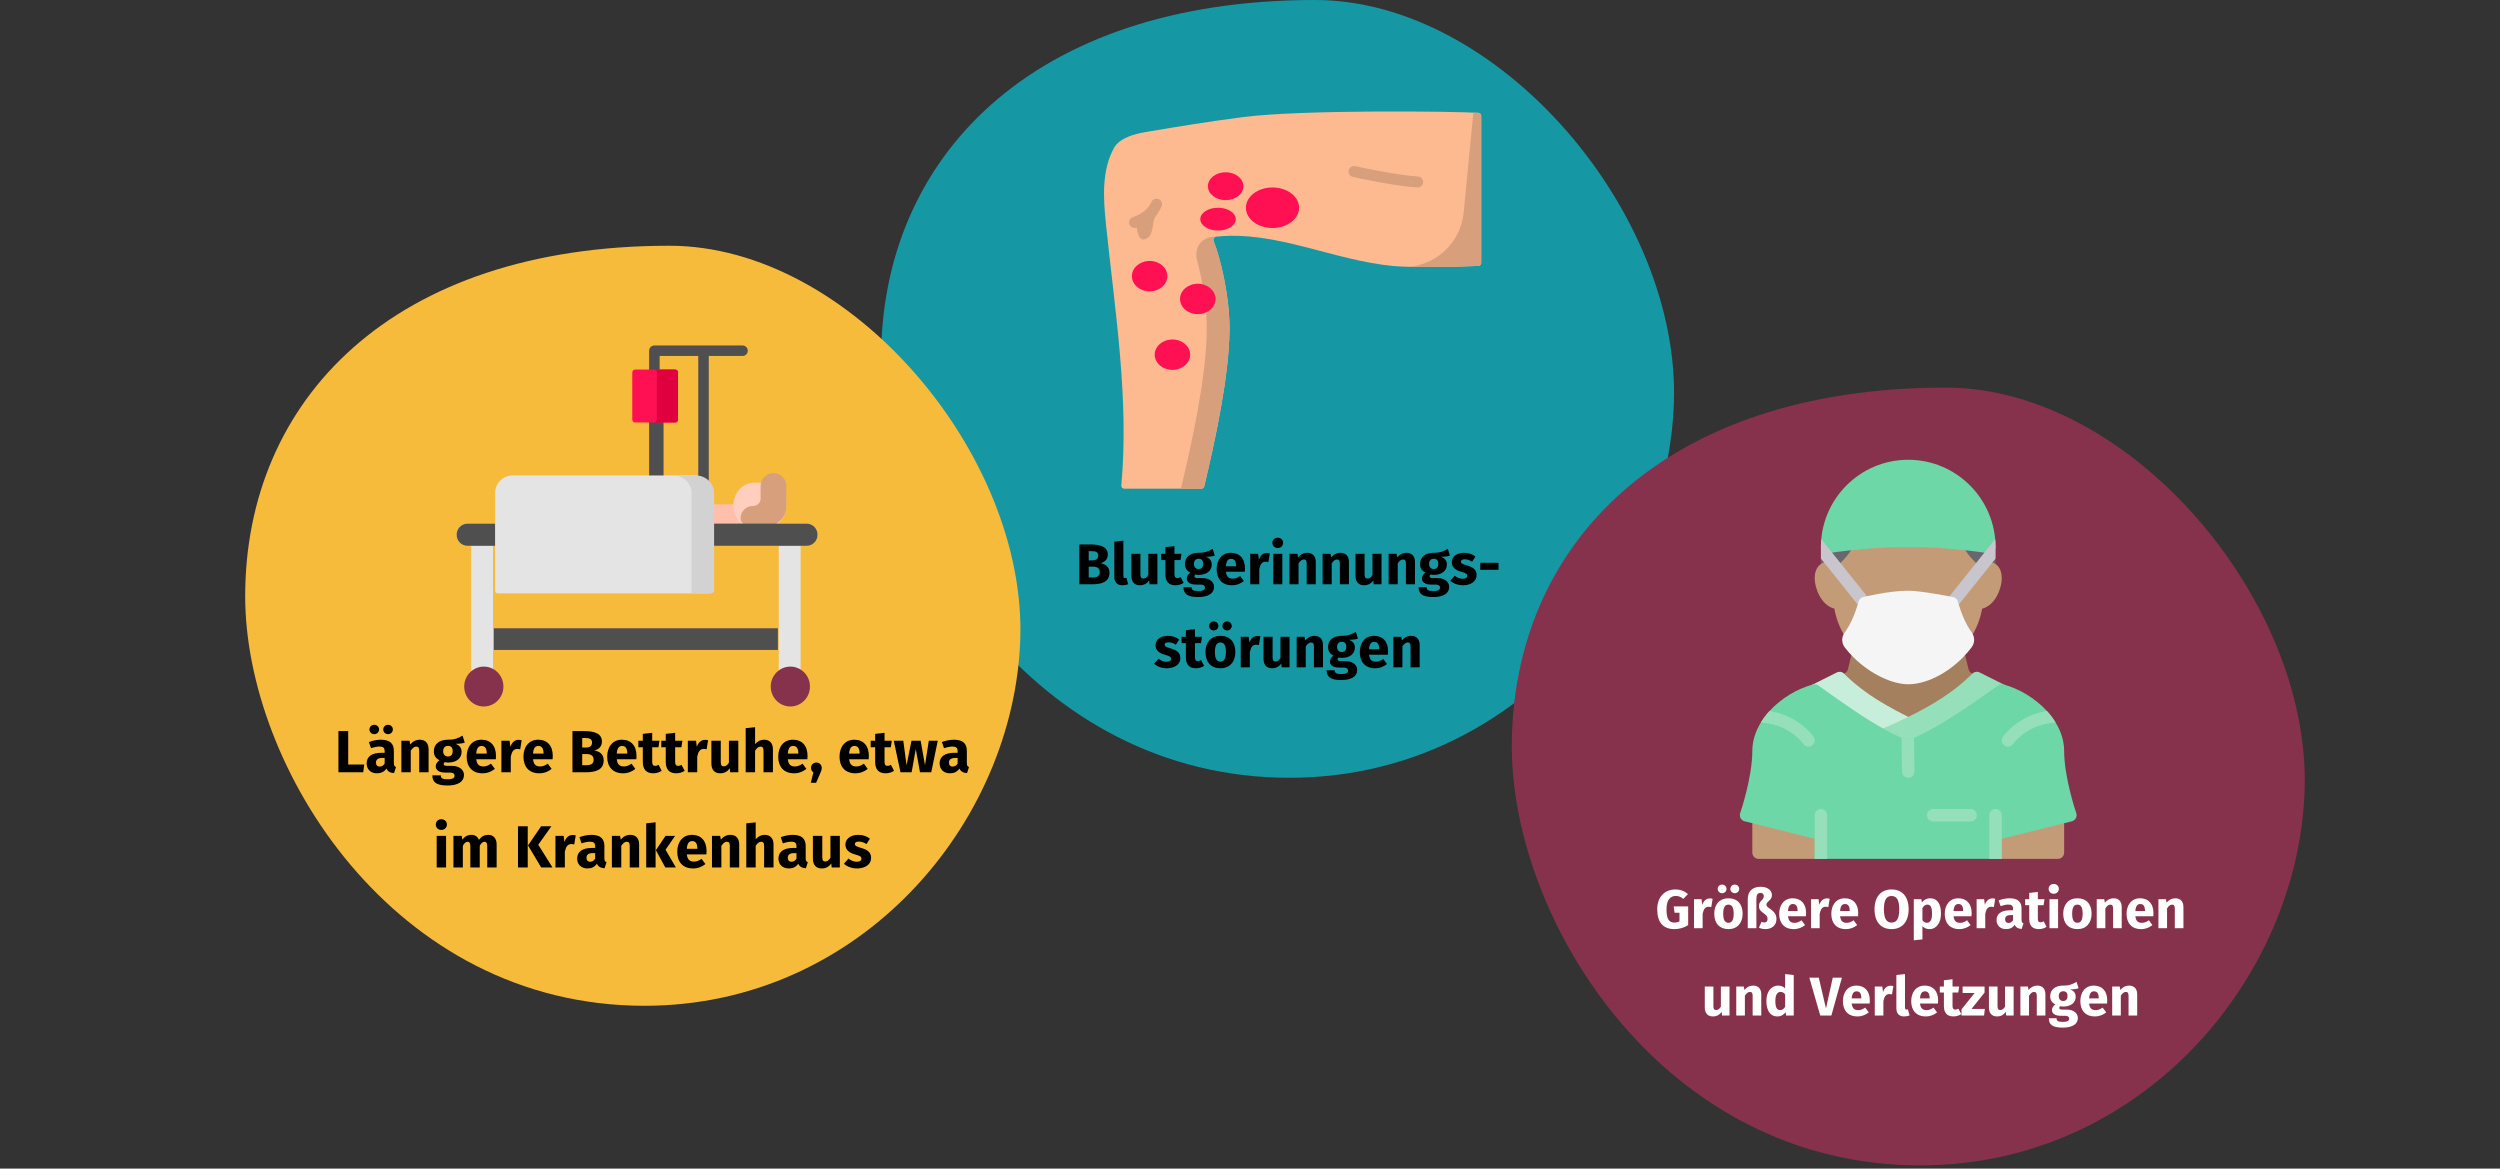 <?xml version="1.0" encoding="UTF-8"?>
<svg width="783px" height="366px" viewBox="0 0 783 366" version="1.1" xmlns="http://www.w3.org/2000/svg" xmlns:xlink="http://www.w3.org/1999/xlink">
    <rect x="0" y="0" width="783" height="366" fill="#333333" stroke="none"/>
    <title>venenerkrankung-ursachen</title>
    <g id="Page-1" stroke="none" stroke-width="1" fill="none" fill-rule="evenodd">
        <g id="Illustrationen_Gürtelrose" transform="translate(-123, -14022)">
            <g id="venenerkrankung-ursachen" transform="translate(123, 14022)">
                <rect id="Rectangle" x="-4.54747351e-13" y="0" width="783" height="366"></rect>
                <g id="Group-50" transform="translate(76, 0)" fill-rule="nonzero">
                    <g id="Group-25" transform="translate(199.957, 0)" fill="#1598A4">
                        <path d="M127.923,243.598 C197.04,243.598 246.374,185.17 248.31,126.046 C250.246,66.923 193.83,0 135.9,0 C47.071,0 0,49.544 0,112.361 C0,167 47.439,243.598 127.923,243.598 Z" id="Oval-Copy-28"></path>
                    </g>
                    <g id="Group-25" transform="translate(0.446, 76.967)" fill="#F7BB3C">
                        <path d="M125.41,238.043 C192.981,238.043 241.212,180.948 243.105,123.172 C244.997,65.397 189.842,0 133.208,0 C46.365,0 0.348,48.414 0.348,109.799 C0.348,163.192 46.726,238.043 125.41,238.043 Z" id="Oval-Copy-28"></path>
                    </g>
                    <g id="Group-26" transform="translate(397.109, 121.402)">
                        <g id="Group-51" transform="translate(0.391, 0)">
                            <path d="M127.923,243.598 C197.04,243.598 246.374,185.17 248.31,126.046 C250.246,66.923 193.83,1.56319402e-12 135.9,1.56319402e-12 C47.071,1.56319402e-12 4.26325641e-14,49.544 4.26325641e-14,112.361 C4.26325641e-14,167 47.439,243.598 127.923,243.598 Z" id="Oval-Copy-29" fill="#87324C"></path>
                            <g id="surgeon" transform="translate(71.179, 22.598)">
                                <path d="M75.518,68.705 C75.348,68.023 74.826,67.486 74.148,67.299 L73.27,67.055 C72.602,66.885 72.059,66.332 71.887,65.664 L70.52,60.156 C70.35,59.471 69.824,58.932 69.143,58.744 C68.463,58.555 67.734,58.75 67.236,59.252 C62.924,63.598 57.328,66.406 52.979,66.406 C49.607,66.406 43.705,64.156 38.707,59.217 C38.209,58.723 37.475,58.535 36.805,58.727 C36.127,58.916 35.605,59.455 35.438,60.137 L34.074,65.648 C33.898,66.332 33.355,66.883 32.65,67.064 L31.809,67.299 C31.133,67.488 30.611,68.023 30.439,68.701 C30.268,69.379 30.475,70.1 30.977,70.586 C37.406,76.785 44.625,80.686 52.076,84.459 C52.355,84.6 52.656,84.67 52.959,84.67 C53.246,84.67 53.533,84.607 53.801,84.48 C62.867,80.158 69.594,75.744 74.975,70.592 C75.48,70.105 75.689,69.385 75.518,68.705 Z" id="Path" fill="#A5805F"></path>
                                <g id="Group" transform="translate(25.635, 23.926)" fill="#68666E">
                                    <path d="M12.643,0.184 C6.141,0.75 1.814,1.461 1.633,1.492 C0.691,1.648 0,2.463 0,3.418 L0,9.98 C0,10.553 0.252,11.098 0.689,11.469 C1.125,11.84 1.701,11.996 2.27,11.908 C2.586,11.865 3.482,11.992 4.777,12.855 C5.135,13.094 5.535,13.215 5.926,13.215 C6.457,13.215 6.975,12.99 7.34,12.535 C11.697,8.912 13.715,5.254 14.639,2.824 C14.877,2.195 14.777,1.488 14.371,0.953 C13.965,0.416 13.328,0.125 12.643,0.184 L12.643,0.184 Z" id="Path"></path>
                                    <path d="M53.055,1.492 C52.873,1.461 48.547,0.75 42.045,0.184 C41.355,0.127 40.721,0.416 40.316,0.951 C39.91,1.488 39.811,2.195 40.049,2.822 C40.973,5.25 42.984,8.898 47.471,12.635 C47.842,12.994 48.332,13.182 48.828,13.182 C49.201,13.182 49.578,13.074 49.91,12.854 C51.205,11.99 52.102,11.863 52.418,11.906 C52.982,11.994 53.561,11.838 53.998,11.467 C54.436,11.098 54.688,10.553 54.688,9.98 L54.688,3.418 C54.688,2.463 53.996,1.648 53.055,1.492 L53.055,1.492 Z" id="Path"></path>
                                </g>
                                <path d="M82.275,37.109 C82.275,40.059 80.4,45.527 76.104,46.66 C75.576,49.805 74.385,52.852 72.549,55.723 C72.217,56.289 71.611,56.621 70.947,56.641 C70.928,56.641 70.928,56.641 70.908,56.641 C70.264,56.641 69.658,56.328 69.307,55.801 C67.08,52.598 65.693,48.594 65.107,46.621 C62.432,46.113 55.889,44.922 52.979,44.922 C48.682,44.922 43.174,46.055 40.869,46.562 C40.283,48.516 38.896,52.559 36.67,55.781 C36.299,56.309 35.713,56.621 35.068,56.621 C35.049,56.621 35.049,56.621 35.029,56.621 C34.385,56.602 33.779,56.27 33.428,55.723 C31.572,52.852 30.381,49.805 29.854,46.641 C25.537,45.469 23.682,40.039 23.682,37.109 C23.682,33.711 25.479,32.559 26.592,32.168 C26.865,32.051 27.1,32.012 27.256,31.973 C28.447,31.797 29.834,32.07 31.24,32.773 C31.416,32.617 31.572,32.48 31.729,32.324 C34.561,29.629 35.967,27.109 36.611,25.352 C36.885,24.668 37.529,24.18 38.271,24.102 C48.271,23.223 57.686,23.223 67.686,24.102 C68.428,24.18 69.072,24.668 69.346,25.352 C69.99,27.109 71.396,29.648 74.229,32.324 C74.385,32.48 74.541,32.637 74.697,32.773 C76.123,32.07 77.51,31.777 78.682,31.973 C78.857,32.012 79.072,32.051 79.346,32.168 L79.365,32.168 C80.498,32.559 82.275,33.73 82.275,37.109 L82.275,37.109 Z" id="Path" fill="#C39B77"></path>
                                <path d="M80.322,119.141 C79.242,119.141 78.369,118.266 78.369,117.188 L78.369,111.328 C78.369,110.25 79.242,109.375 80.322,109.375 C81.402,109.375 82.275,110.25 82.275,111.328 L82.275,117.188 C82.275,118.266 81.402,119.141 80.322,119.141 Z" id="Path" fill="#000000"></path>
                                <path d="M25.635,119.141 C24.555,119.141 23.682,118.266 23.682,117.188 L23.682,111.328 C23.682,110.25 24.555,109.375 25.635,109.375 C26.715,109.375 27.588,110.25 27.588,111.328 L27.588,117.188 C27.588,118.266 26.715,119.141 25.635,119.141 Z" id="Path" fill="#000000"></path>
                                <path d="M53.842,80.973 C46.666,77.34 39.727,73.598 33.715,67.801 L32.875,66.98 C32.281,66.385 31.371,66.238 30.619,66.613 L22.807,70.52 C22.191,70.828 21.783,71.436 21.732,72.123 C21.682,72.811 21.996,73.471 22.559,73.867 C23.305,74.391 24.18,75.016 25.16,75.715 C29.967,79.146 37.232,84.334 44.053,88.064 C44.342,88.225 44.664,88.305 44.988,88.305 C45.252,88.305 45.514,88.252 45.762,88.145 C49.047,86.73 51.531,85.598 53.82,84.471 C54.484,84.145 54.908,83.471 54.912,82.729 C54.916,81.986 54.502,81.307 53.842,80.973 L53.842,80.973 Z" id="Path" fill="#C7EEDA"></path>
                                <g id="Group" transform="translate(4.15, 110.352)" fill="#C39B77">
                                    <path d="M97.656,1.953 C97.656,1.352 97.379,0.783 96.904,0.414 C96.43,0.045 95.809,-0.088 95.23,0.059 L75.699,4.941 C74.828,5.158 74.219,5.939 74.219,6.836 L74.219,12.695 C74.219,13.773 75.092,14.648 76.172,14.648 L95.703,14.648 C96.783,14.648 97.656,13.773 97.656,12.695 L97.656,1.953 Z" id="Path"></path>
                                    <path d="M23.438,6.836 C23.438,5.939 22.826,5.158 21.957,4.941 L2.426,0.059 C1.844,-0.084 1.227,0.045 0.752,0.414 C0.277,0.783 1.73472348e-15,1.352 1.73472348e-15,1.953 L1.73472348e-15,12.695 C1.73472348e-15,13.773 0.873,14.648 1.953,14.648 L21.484,14.648 C22.564,14.648 23.438,13.773 23.438,12.695 L23.438,6.836 Z" id="Path"></path>
                                </g>
                                <path d="M83.148,70.518 L75.336,66.611 C74.582,66.236 73.672,66.383 73.08,66.979 C72.822,67.236 72.562,67.494 72.273,67.768 C67.201,72.623 60.799,76.812 52.098,80.961 C49.869,82.057 47.439,83.164 44.219,84.551 C43.531,84.846 43.074,85.51 43.039,86.256 C43.004,87.004 43.402,87.705 44.059,88.061 C47.26,89.797 49.926,91.004 52.213,91.754 C52.412,91.818 52.615,91.852 52.822,91.852 C53.025,91.852 53.23,91.818 53.43,91.756 C62.23,88.885 74.803,79.959 81.557,75.164 L83.398,73.859 C83.961,73.463 84.273,72.801 84.223,72.115 C84.172,71.43 83.764,70.826 83.148,70.518 L83.148,70.518 Z" id="Path" fill="#95E0BA"></path>
                                <path d="M27.588,29.297 C27.695,29.297 27.801,29.289 27.908,29.27 C27.949,29.264 32.262,28.553 38.619,28 C48.385,27.129 57.566,27.129 67.34,28 C73.68,28.553 78.006,29.264 78.047,29.27 C78.615,29.367 79.193,29.205 79.631,28.832 C80.07,28.463 80.322,27.918 80.322,27.344 C80.322,12.266 68.057,0 52.979,0 C37.9,0 25.635,12.266 25.635,27.344 C25.635,27.918 25.887,28.463 26.326,28.834 C26.68,29.135 27.129,29.297 27.588,29.297 Z" id="Path" fill="#6DD7A7"></path>
                                <g id="Group" transform="translate(25.635, 24.658)" fill="#C8C6CC">
                                    <path d="M8.555,10.752 L0.117,0.205 C0.039,1.025 0,1.846 0,2.686 L0,6.299 L4.531,11.943 L4.551,11.963 L12.148,21.475 C12.539,21.963 13.105,22.217 13.672,22.217 C14.102,22.217 14.531,22.08 14.883,21.787 C15.742,21.123 15.879,19.893 15.195,19.053 L8.555,10.752 Z" id="Path"></path>
                                    <path d="M54.57,0.205 L46.152,10.732 L39.492,19.053 C38.809,19.893 38.945,21.123 39.805,21.787 C40.156,22.08 40.586,22.217 41.016,22.217 C41.582,22.217 42.148,21.963 42.539,21.475 L50.156,11.963 L54.688,6.299 L54.688,2.686 C54.688,1.846 54.648,1.025 54.57,0.205 L54.57,0.205 Z" id="Path"></path>
                                </g>
                                <path d="M105.615,110.684 C105.791,111.211 105.732,111.777 105.479,112.266 C105.225,112.734 104.756,113.086 104.229,113.223 L82.275,118.711 L82.275,125 L23.682,125 L23.682,118.711 L1.729,113.223 C1.201,113.086 0.732,112.734 0.479,112.266 C0.225,111.777 0.166,111.211 0.342,110.684 C0.381,110.586 4.15,99.57 4.15,91.172 C4.15,88.184 5.068,85.156 6.826,82.285 C7.373,81.348 8.037,80.449 8.779,79.551 C9.033,79.258 9.287,78.965 9.561,78.672 C13.115,74.785 18.115,71.719 23.174,70.371 C23.74,70.234 24.326,70.332 24.795,70.664 C25.557,71.191 26.436,71.816 27.432,72.539 C32.158,75.918 39.307,81.016 45.928,84.629 C48.076,85.781 50.518,87.012 52.822,87.832 C60.713,85.117 72.51,76.777 79.287,71.973 L81.143,70.664 C81.631,70.332 82.217,70.234 82.783,70.371 C87.842,71.719 92.842,74.785 96.396,78.672 C96.67,78.965 96.924,79.258 97.178,79.551 C97.92,80.449 98.584,81.348 99.131,82.285 C100.889,85.156 101.807,88.184 101.807,91.172 C101.807,99.59 105.576,110.586 105.615,110.684 L105.615,110.684 Z" id="Path" fill="#6DD7A7"></path>
                                <path d="M78.369,125 L78.369,111.328 C78.369,110.25 79.242,109.375 80.322,109.375 C81.402,109.375 82.275,110.25 82.275,111.328 L82.275,125 L78.369,125 Z" id="Path" fill="#95E0BA"></path>
                                <path d="M23.682,125 L23.682,111.328 C23.682,110.25 24.555,109.375 25.635,109.375 C26.715,109.375 27.588,110.25 27.588,111.328 L27.588,125 L23.682,125 Z" id="Path" fill="#95E0BA"></path>
                                <path d="M72.51,113.281 L60.791,113.281 C59.711,113.281 58.838,112.406 58.838,111.328 C58.838,110.25 59.711,109.375 60.791,109.375 L72.51,109.375 C73.59,109.375 74.463,110.25 74.463,111.328 C74.463,112.406 73.59,113.281 72.51,113.281 Z" id="Path" fill="#95E0BA"></path>
                                <path d="M54.932,97.617 C54.951,98.691 54.092,99.59 53.018,99.609 C52.998,99.609 52.998,99.609 52.979,99.609 C51.924,99.609 51.045,98.77 51.025,97.695 L50.889,87.07 C51.572,87.363 52.217,87.617 52.822,87.832 C53.447,87.617 54.111,87.344 54.795,87.051 L54.932,97.617 Z" id="Path" fill="#95E0BA"></path>
                                <path d="M72.816,54.012 C72.725,53.893 72.645,53.771 72.512,53.574 C69.926,49.844 68.559,44.498 68.545,44.445 C68.359,43.715 67.771,43.154 67.035,43.008 C66.627,42.926 57.031,41.016 52.979,41.016 C46.947,41.016 39.162,42.945 38.834,43.027 C38.133,43.203 37.584,43.75 37.41,44.451 C37.396,44.504 36.062,49.811 33.414,53.625 C33.314,53.766 33.217,53.904 33.096,54.061 C32.039,55.469 32.039,57.361 33.109,58.787 C33.965,59.9 34.926,60.982 35.961,61.994 C40.994,66.971 47.832,70.312 52.979,70.312 C58.396,70.312 64.922,67.127 70.018,61.992 C71.1,60.889 72.021,59.824 72.836,58.738 C73.883,57.367 73.887,55.439 72.816,54.012 L72.816,54.012 Z" id="Path" fill="#F5F5F5"></path>
                                <path d="M22.803,89.512 C22.471,89.746 22.1,89.844 21.729,89.844 C21.104,89.844 20.479,89.551 20.107,88.984 C20.049,88.887 16.768,84.219 9.854,82.715 C8.857,82.5 7.822,82.363 6.826,82.285 C7.373,81.348 8.037,80.449 8.779,79.551 C9.033,79.258 9.287,78.965 9.561,78.672 C9.932,78.73 10.322,78.809 10.693,78.887 C19.229,80.742 23.193,86.562 23.35,86.816 C23.955,87.695 23.701,88.926 22.803,89.512 L22.803,89.512 Z" id="Path" fill="#95E0BA"></path>
                                <path d="M99.131,82.285 C98.115,82.363 97.1,82.5 96.104,82.715 C89.092,84.238 85.889,88.926 85.85,88.965 C85.479,89.531 84.854,89.844 84.229,89.844 C83.857,89.844 83.486,89.746 83.154,89.512 C82.256,88.926 82.002,87.695 82.607,86.816 C82.764,86.562 86.729,80.742 95.264,78.887 C95.635,78.809 96.025,78.73 96.396,78.672 C96.67,78.965 96.924,79.258 97.178,79.551 C97.92,80.449 98.584,81.348 99.131,82.285 Z" id="Path" fill="#95E0BA"></path>
                            </g>
                            <path d="M50.927,169.598 C52.483,169.598 54.021,169.137 55.234,168.351 L55.234,162.489 L50.705,162.489 L50.979,164.471 L52.517,164.471 L52.517,167.154 C52.021,167.428 51.491,167.547 50.91,167.547 C49.269,167.547 48.449,166.488 48.449,163.377 C48.449,160.438 49.68,159.207 51.337,159.207 C52.295,159.207 52.944,159.498 53.713,160.147 L55.166,158.626 C54.192,157.771 52.91,157.173 51.201,157.173 C48.056,157.173 45.544,159.361 45.544,163.377 C45.544,167.428 47.355,169.598 50.927,169.598 Z M59.763,169.308 L59.763,164.813 C60.054,163.429 60.515,162.591 61.643,162.591 C61.951,162.591 62.173,162.642 62.464,162.711 L62.891,160.096 C62.6,160.01 62.327,159.976 61.985,159.976 C60.942,159.976 60.054,160.728 59.644,161.993 L59.421,160.233 L57.063,160.233 L57.063,169.308 L59.763,169.308 Z M65.865,158.353 C66.651,158.353 67.249,157.754 67.249,157.002 C67.249,156.25 66.651,155.652 65.865,155.652 C65.096,155.652 64.48,156.25 64.48,157.002 C64.48,157.754 65.096,158.353 65.865,158.353 Z M69.83,158.353 C70.616,158.353 71.214,157.754 71.214,157.002 C71.214,156.25 70.616,155.652 69.83,155.652 C69.061,155.652 68.445,156.25 68.445,157.002 C68.445,157.754 69.061,158.353 69.83,158.353 Z M67.847,169.598 C70.616,169.598 72.291,167.684 72.291,164.779 C72.291,161.719 70.616,159.942 67.847,159.942 C65.078,159.942 63.404,161.856 63.404,164.762 C63.404,167.821 65.096,169.598 67.847,169.598 Z M67.847,167.616 C66.753,167.616 66.206,166.778 66.206,164.762 C66.206,162.796 66.753,161.925 67.847,161.925 C68.941,161.925 69.488,162.762 69.488,164.779 C69.488,166.744 68.941,167.616 67.847,167.616 Z M79.435,169.598 C81.366,169.598 82.887,168.436 82.887,166.471 C82.887,163.463 79.742,163.223 79.742,161.942 C79.742,160.882 81.468,160.609 81.468,158.985 C81.468,157.532 80.221,156.336 77.931,156.336 C75.316,156.336 73.897,157.806 73.897,160.198 L73.897,169.308 L76.598,169.308 L76.598,160.113 C76.598,158.882 77.008,158.25 77.862,158.25 C78.495,158.25 78.922,158.609 78.922,159.224 C78.922,160.66 77.401,160.591 77.401,162.386 C77.401,164.608 80.101,164.557 80.101,166.419 C80.101,167.154 79.708,167.513 79.093,167.513 C78.734,167.513 78.461,167.445 78.204,167.308 L77.401,169.137 C77.931,169.41 78.631,169.598 79.435,169.598 Z M88.305,169.598 C89.775,169.598 90.937,169.051 91.843,168.334 L90.732,166.83 C89.946,167.377 89.296,167.633 88.561,167.633 C87.45,167.633 86.681,167.189 86.493,165.565 L92.116,165.565 C92.15,165.291 92.167,164.881 92.167,164.591 C92.167,161.651 90.578,159.942 87.98,159.942 C85.228,159.942 83.742,162.095 83.742,164.813 C83.742,167.65 85.28,169.598 88.305,169.598 Z M89.518,163.941 L86.493,163.941 C86.613,162.318 87.143,161.737 88.048,161.737 C89.125,161.737 89.501,162.591 89.518,163.822 L89.518,163.941 Z M96.423,169.308 L96.423,164.813 C96.713,163.429 97.175,162.591 98.303,162.591 C98.611,162.591 98.833,162.642 99.123,162.711 L99.551,160.096 C99.26,160.01 98.987,159.976 98.645,159.976 C97.602,159.976 96.713,160.728 96.303,161.993 L96.081,160.233 L93.723,160.233 L93.723,169.308 L96.423,169.308 Z M104.626,169.598 C106.096,169.598 107.258,169.051 108.164,168.334 L107.053,166.83 C106.267,167.377 105.618,167.633 104.883,167.633 C103.772,167.633 103.003,167.189 102.815,165.565 L108.438,165.565 C108.472,165.291 108.489,164.881 108.489,164.591 C108.489,161.651 106.9,159.942 104.302,159.942 C101.55,159.942 100.063,162.095 100.063,164.813 C100.063,167.65 101.601,169.598 104.626,169.598 Z M105.84,163.941 L102.815,163.941 C102.934,162.318 103.464,161.737 104.37,161.737 C105.447,161.737 105.823,162.591 105.84,163.822 L105.84,163.941 Z M118.931,169.598 C122.281,169.598 124.281,167.257 124.281,163.377 C124.281,159.429 122.281,157.173 118.931,157.173 C115.599,157.173 113.599,159.515 113.599,163.377 C113.599,167.325 115.599,169.598 118.931,169.598 Z M118.931,167.547 C117.393,167.547 116.539,166.385 116.539,163.377 C116.539,160.386 117.359,159.224 118.931,159.224 C120.521,159.224 121.341,160.386 121.341,163.377 C121.341,166.385 120.538,167.547 118.931,167.547 Z M125.904,173.102 L128.605,172.811 L128.605,168.658 C129.169,169.291 129.921,169.598 130.81,169.598 C133.048,169.598 134.416,167.547 134.416,164.745 C134.416,161.805 133.373,159.942 130.98,159.942 C130.143,159.942 129.169,160.301 128.417,161.241 L128.28,160.233 L125.904,160.233 L125.904,173.102 Z M129.989,167.616 C129.425,167.616 128.981,167.359 128.605,166.813 L128.605,162.984 C128.998,162.318 129.528,161.925 130.126,161.925 C131.066,161.925 131.613,162.523 131.613,164.779 C131.613,166.813 130.998,167.616 129.989,167.616 Z M140.158,169.598 C141.628,169.598 142.79,169.051 143.696,168.334 L142.585,166.83 C141.799,167.377 141.149,167.633 140.415,167.633 C139.304,167.633 138.535,167.189 138.347,165.565 L143.969,165.565 C144.004,165.291 144.021,164.881 144.021,164.591 C144.021,161.651 142.431,159.942 139.833,159.942 C137.082,159.942 135.595,162.095 135.595,164.813 C135.595,167.65 137.133,169.598 140.158,169.598 Z M141.372,163.941 L138.347,163.941 C138.466,162.318 138.996,161.737 139.902,161.737 C140.979,161.737 141.355,162.591 141.372,163.822 L141.372,163.941 Z M148.276,169.308 L148.276,164.813 C148.567,163.429 149.028,162.591 150.156,162.591 C150.464,162.591 150.686,162.642 150.977,162.711 L151.404,160.096 C151.113,160.01 150.84,159.976 150.498,159.976 C149.456,159.976 148.567,160.728 148.157,161.993 L147.934,160.233 L145.576,160.233 L145.576,169.308 L148.276,169.308 Z M154.771,169.598 C155.848,169.598 156.856,169.239 157.505,168.231 C157.916,169.137 158.616,169.462 159.693,169.547 L160.257,167.787 C159.83,167.633 159.642,167.377 159.642,166.676 L159.642,163.155 C159.642,161.053 158.514,159.942 155.882,159.942 C154.856,159.942 153.609,160.181 152.464,160.609 L153.079,162.386 C153.985,162.078 154.873,161.907 155.454,161.907 C156.565,161.907 156.993,162.232 156.993,163.309 L156.993,163.702 L156.07,163.702 C153.318,163.702 151.814,164.779 151.814,166.761 C151.814,168.419 152.959,169.598 154.771,169.598 Z M155.557,167.667 C154.89,167.667 154.497,167.24 154.497,166.522 C154.497,165.616 155.096,165.189 156.326,165.189 L156.993,165.189 L156.993,166.795 C156.668,167.342 156.189,167.667 155.557,167.667 Z M165.025,169.598 C165.846,169.598 166.803,169.359 167.486,168.88 L166.581,167.154 C166.222,167.377 165.914,167.462 165.606,167.462 C165.042,167.462 164.752,167.154 164.752,166.283 L164.752,162.113 L166.546,162.113 L166.837,160.233 L164.752,160.233 L164.752,157.959 L162.051,158.267 L162.051,160.233 L160.77,160.233 L160.77,162.113 L162.051,162.113 L162.051,166.317 C162.051,168.453 163.026,169.581 165.025,169.598 Z M169.725,158.523 C170.665,158.523 171.332,157.857 171.332,156.985 C171.332,156.114 170.665,155.447 169.725,155.447 C168.785,155.447 168.136,156.114 168.136,156.985 C168.136,157.857 168.785,158.523 169.725,158.523 Z M171.092,169.308 L171.092,160.233 L168.392,160.233 L168.392,169.308 L171.092,169.308 Z M177.143,169.598 C179.911,169.598 181.586,167.684 181.586,164.779 C181.586,161.719 179.911,159.942 177.143,159.942 C174.374,159.942 172.699,161.856 172.699,164.762 C172.699,167.821 174.391,169.598 177.143,169.598 Z M177.143,167.616 C176.049,167.616 175.502,166.778 175.502,164.762 C175.502,162.796 176.049,161.925 177.143,161.925 C178.236,161.925 178.783,162.762 178.783,164.779 C178.783,166.744 178.236,167.616 177.143,167.616 Z M185.893,169.308 L185.893,163.104 C186.372,162.352 186.867,161.925 187.465,161.925 C187.995,161.925 188.32,162.181 188.32,163.138 L188.32,169.308 L191.02,169.308 L191.02,162.677 C191.02,160.95 190.08,159.942 188.508,159.942 C187.38,159.942 186.508,160.403 185.739,161.309 L185.551,160.233 L183.193,160.233 L183.193,169.308 L185.893,169.308 Z M197.105,169.598 C198.574,169.598 199.737,169.051 200.642,168.334 L199.532,166.83 C198.745,167.377 198.096,167.633 197.361,167.633 C196.25,167.633 195.481,167.189 195.293,165.565 L200.916,165.565 C200.95,165.291 200.967,164.881 200.967,164.591 C200.967,161.651 199.378,159.942 196.78,159.942 C194.028,159.942 192.541,162.095 192.541,164.813 C192.541,167.65 194.08,169.598 197.105,169.598 Z M198.318,163.941 L195.293,163.941 C195.413,162.318 195.942,161.737 196.848,161.737 C197.925,161.737 198.301,162.591 198.318,163.822 L198.318,163.941 Z M205.223,169.308 L205.223,163.104 C205.701,162.352 206.197,161.925 206.795,161.925 C207.325,161.925 207.65,162.181 207.65,163.138 L207.65,169.308 L210.35,169.308 L210.35,162.677 C210.35,160.95 209.41,159.942 207.838,159.942 C206.71,159.942 205.838,160.403 205.069,161.309 L204.881,160.233 L202.522,160.233 L202.522,169.308 L205.223,169.308 Z M62.968,196.944 C64.164,196.944 65.053,196.465 65.719,195.508 L65.839,196.653 L68.18,196.653 L68.18,187.578 L65.48,187.578 L65.48,193.884 C65.087,194.568 64.574,194.944 64.01,194.944 C63.446,194.944 63.139,194.67 63.139,193.748 L63.139,187.578 L60.438,187.578 L60.438,194.089 C60.438,195.85 61.276,196.944 62.968,196.944 Z M73,196.653 L73,190.449 C73.479,189.697 73.974,189.27 74.572,189.27 C75.102,189.27 75.427,189.526 75.427,190.483 L75.427,196.653 L78.127,196.653 L78.127,190.022 C78.127,188.296 77.187,187.287 75.615,187.287 C74.487,187.287 73.615,187.749 72.846,188.655 L72.658,187.578 L70.3,187.578 L70.3,196.653 L73,196.653 Z M83.186,196.944 C84.417,196.944 85.237,196.345 85.767,195.593 L85.904,196.653 L88.296,196.653 L88.296,183.972 L85.596,183.681 L85.596,188.142 C85.066,187.612 84.331,187.287 83.494,187.287 C81.152,187.287 79.734,189.287 79.734,192.09 C79.734,195.029 80.879,196.944 83.186,196.944 Z M84.041,194.961 C83.152,194.961 82.537,194.363 82.537,192.107 C82.537,190.073 83.22,189.253 84.194,189.253 C84.793,189.253 85.186,189.543 85.596,190.022 L85.596,193.936 C85.169,194.619 84.673,194.961 84.041,194.961 Z M100.089,196.653 L103.387,184.809 L100.516,184.809 L98.397,194.465 L96.141,184.809 L93.184,184.809 L96.602,196.653 L100.089,196.653 Z M108.258,196.944 C109.728,196.944 110.89,196.397 111.796,195.679 L110.685,194.175 C109.899,194.722 109.25,194.978 108.515,194.978 C107.404,194.978 106.635,194.534 106.447,192.91 L112.07,192.91 C112.104,192.637 112.121,192.226 112.121,191.936 C112.121,188.996 110.531,187.287 107.934,187.287 C105.182,187.287 103.695,189.441 103.695,192.158 C103.695,194.995 105.233,196.944 108.258,196.944 Z M109.472,191.286 L106.447,191.286 C106.566,189.663 107.096,189.082 108.002,189.082 C109.079,189.082 109.455,189.936 109.472,191.167 L109.472,191.286 Z M116.376,196.653 L116.376,192.158 C116.667,190.774 117.128,189.936 118.256,189.936 C118.564,189.936 118.786,189.988 119.077,190.056 L119.504,187.441 C119.213,187.356 118.94,187.321 118.598,187.321 C117.556,187.321 116.667,188.073 116.257,189.338 L116.035,187.578 L113.676,187.578 L113.676,196.653 L116.376,196.653 Z M122.837,196.944 C123.469,196.944 124.119,196.824 124.58,196.636 L124.05,194.722 C123.931,194.773 123.743,194.807 123.606,194.807 C123.315,194.807 123.144,194.619 123.144,194.106 L123.144,183.681 L120.444,183.972 L120.444,194.38 C120.444,196.055 121.333,196.944 122.837,196.944 Z M129.656,196.944 C131.126,196.944 132.288,196.397 133.194,195.679 L132.083,194.175 C131.297,194.722 130.647,194.978 129.912,194.978 C128.801,194.978 128.032,194.534 127.844,192.91 L133.467,192.91 C133.501,192.637 133.518,192.226 133.518,191.936 C133.518,188.996 131.929,187.287 129.331,187.287 C126.58,187.287 125.093,189.441 125.093,192.158 C125.093,194.995 126.631,196.944 129.656,196.944 Z M130.869,191.286 L127.844,191.286 C127.964,189.663 128.494,189.082 129.4,189.082 C130.476,189.082 130.852,189.936 130.869,191.167 L130.869,191.286 Z M138.304,196.944 C139.124,196.944 140.081,196.704 140.765,196.226 L139.859,194.5 C139.5,194.722 139.193,194.807 138.885,194.807 C138.321,194.807 138.03,194.5 138.03,193.628 L138.03,189.458 L139.825,189.458 L140.115,187.578 L138.03,187.578 L138.03,185.305 L135.33,185.612 L135.33,187.578 L134.048,187.578 L134.048,189.458 L135.33,189.458 L135.33,193.662 C135.33,195.798 136.304,196.926 138.304,196.944 Z M147.909,196.653 L148.148,194.602 L143.961,194.602 L148.063,189.475 L148.063,187.578 L141.192,187.578 L141.192,189.612 L144.952,189.612 L140.833,194.739 L140.833,196.653 L147.909,196.653 Z M151.959,196.944 C153.156,196.944 154.044,196.465 154.711,195.508 L154.831,196.653 L157.172,196.653 L157.172,187.578 L154.472,187.578 L154.472,193.884 C154.079,194.568 153.566,194.944 153.002,194.944 C152.438,194.944 152.13,194.67 152.13,193.748 L152.13,187.578 L149.43,187.578 L149.43,194.089 C149.43,195.85 150.267,196.944 151.959,196.944 Z M161.992,196.653 L161.992,190.449 C162.47,189.697 162.966,189.27 163.564,189.27 C164.094,189.27 164.419,189.526 164.419,190.483 L164.419,196.653 L167.119,196.653 L167.119,190.022 C167.119,188.296 166.179,187.287 164.607,187.287 C163.479,187.287 162.607,187.749 161.838,188.655 L161.65,187.578 L159.291,187.578 L159.291,196.653 L161.992,196.653 Z M172.537,200.447 C175.647,200.447 177.288,199.302 177.288,197.439 C177.288,195.918 175.938,194.807 173.818,194.807 L172.451,194.807 C171.58,194.807 171.46,194.534 171.46,194.26 C171.46,194.055 171.562,193.85 171.75,193.748 C172.075,193.816 172.417,193.85 172.793,193.85 C175.152,193.85 176.604,192.568 176.604,190.808 C176.604,189.629 176.04,188.962 174.895,188.467 C176.04,188.467 176.878,188.364 177.51,188.108 L176.878,186.108 C175.784,186.757 174.622,187.339 172.605,187.287 C170.229,187.287 168.623,188.552 168.623,190.603 C168.623,191.782 169.084,192.585 170.246,193.201 C169.597,193.611 169.17,194.277 169.17,194.944 C169.17,195.918 169.973,196.738 171.956,196.738 L173.272,196.738 C174.177,196.738 174.57,197.097 174.57,197.627 C174.57,198.208 174.194,198.653 172.605,198.653 C170.964,198.653 170.622,198.311 170.622,197.525 L168.196,197.525 C168.196,199.319 169.101,200.447 172.537,200.447 Z M172.673,192.107 C171.853,192.107 171.306,191.56 171.306,190.569 C171.306,189.629 171.836,189.065 172.673,189.065 C173.579,189.065 174.041,189.526 174.041,190.535 C174.041,191.577 173.562,192.107 172.673,192.107 Z M182.62,196.944 C184.09,196.944 185.252,196.397 186.158,195.679 L185.047,194.175 C184.261,194.722 183.611,194.978 182.877,194.978 C181.766,194.978 180.997,194.534 180.809,192.91 L186.431,192.91 C186.466,192.637 186.483,192.226 186.483,191.936 C186.483,188.996 184.893,187.287 182.295,187.287 C179.544,187.287 178.057,189.441 178.057,192.158 C178.057,194.995 179.595,196.944 182.62,196.944 Z M183.834,191.286 L180.809,191.286 C180.928,189.663 181.458,189.082 182.364,189.082 C183.441,189.082 183.817,189.936 183.834,191.167 L183.834,191.286 Z M190.738,196.653 L190.738,190.449 C191.217,189.697 191.713,189.27 192.311,189.27 C192.84,189.27 193.165,189.526 193.165,190.483 L193.165,196.653 L195.866,196.653 L195.866,190.022 C195.866,188.296 194.926,187.287 193.353,187.287 C192.225,187.287 191.354,187.749 190.585,188.655 L190.397,187.578 L188.038,187.578 L188.038,196.653 L190.738,196.653 Z" id="GrößereOperationenundVerletzungen" fill="#FFFFFF"></path>
                        </g>
                    </g>
                    <path d="M37.767,241.882 L38.084,239.461 L33.055,239.461 L33.055,228.974 L30,228.974 L30,241.882 L37.767,241.882 Z M41.213,229.943 C42.07,229.943 42.721,229.291 42.721,228.471 C42.721,227.652 42.07,227 41.213,227 C40.375,227 39.704,227.652 39.704,228.471 C39.704,229.291 40.375,229.943 41.213,229.943 Z M45.534,229.943 C46.391,229.943 47.043,229.291 47.043,228.471 C47.043,227.652 46.391,227 45.534,227 C44.696,227 44.025,227.652 44.025,228.471 C44.025,229.291 44.696,229.943 45.534,229.943 Z M42.051,242.199 C43.224,242.199 44.323,241.808 45.031,240.709 C45.478,241.696 46.242,242.05 47.415,242.143 L48.03,240.224 C47.564,240.057 47.359,239.777 47.359,239.014 L47.359,235.177 C47.359,232.886 46.13,231.675 43.262,231.675 C42.144,231.675 40.784,231.936 39.536,232.401 L40.207,234.339 C41.194,234.003 42.163,233.817 42.796,233.817 C44.007,233.817 44.472,234.171 44.472,235.344 L44.472,235.773 L43.466,235.773 C40.468,235.773 38.829,236.946 38.829,239.107 C38.829,240.913 40.077,242.199 42.051,242.199 Z M42.908,240.094 C42.181,240.094 41.753,239.628 41.753,238.846 C41.753,237.859 42.405,237.393 43.746,237.393 L44.472,237.393 L44.472,239.144 C44.118,239.74 43.597,240.094 42.908,240.094 Z M52.649,241.882 L52.649,235.121 C53.171,234.301 53.711,233.836 54.363,233.836 C54.94,233.836 55.294,234.115 55.294,235.158 L55.294,241.882 L58.237,241.882 L58.237,234.655 C58.237,232.774 57.212,231.675 55.499,231.675 C54.269,231.675 53.32,232.178 52.481,233.165 L52.276,231.992 L49.706,231.992 L49.706,241.882 L52.649,241.882 Z M64.141,246.017 C67.531,246.017 69.319,244.769 69.319,242.739 C69.319,241.081 67.848,239.87 65.538,239.87 L64.048,239.87 C63.098,239.87 62.968,239.572 62.968,239.274 C62.968,239.051 63.079,238.827 63.284,238.716 C63.638,238.79 64.011,238.827 64.421,238.827 C66.991,238.827 68.574,237.43 68.574,235.512 C68.574,234.227 67.959,233.5 66.712,232.96 C67.959,232.96 68.872,232.849 69.561,232.569 L68.872,230.39 C67.68,231.098 66.413,231.731 64.216,231.675 C61.627,231.675 59.876,233.053 59.876,235.288 C59.876,236.574 60.379,237.449 61.645,238.12 C60.938,238.567 60.472,239.293 60.472,240.019 C60.472,241.081 61.347,241.975 63.508,241.975 L64.942,241.975 C65.929,241.975 66.358,242.366 66.358,242.944 C66.358,243.577 65.948,244.061 64.216,244.061 C62.428,244.061 62.055,243.689 62.055,242.832 L59.41,242.832 C59.41,244.788 60.397,246.017 64.141,246.017 Z M64.29,236.928 C63.396,236.928 62.8,236.332 62.8,235.251 C62.8,234.227 63.377,233.612 64.29,233.612 C65.277,233.612 65.78,234.115 65.78,235.214 C65.78,236.35 65.259,236.928 64.29,236.928 Z M75.13,242.199 C76.732,242.199 77.999,241.603 78.986,240.82 L77.775,239.181 C76.918,239.777 76.211,240.057 75.41,240.057 C74.199,240.057 73.361,239.572 73.156,237.803 L79.284,237.803 C79.321,237.505 79.34,237.058 79.34,236.741 C79.34,233.538 77.608,231.675 74.776,231.675 C71.778,231.675 70.157,234.022 70.157,236.983 C70.157,240.075 71.834,242.199 75.13,242.199 Z M76.453,236.034 L73.156,236.034 C73.286,234.264 73.864,233.631 74.851,233.631 C76.024,233.631 76.434,234.562 76.453,235.903 L76.453,236.034 Z M83.978,241.882 L83.978,236.983 C84.294,235.475 84.797,234.562 86.026,234.562 C86.362,234.562 86.604,234.618 86.921,234.692 L87.386,231.843 C87.07,231.75 86.772,231.712 86.399,231.712 C85.263,231.712 84.294,232.532 83.847,233.91 L83.605,231.992 L81.035,231.992 L81.035,241.882 L83.978,241.882 Z M92.918,242.199 C94.52,242.199 95.786,241.603 96.774,240.82 L95.563,239.181 C94.706,239.777 93.998,240.057 93.197,240.057 C91.987,240.057 91.149,239.572 90.944,237.803 L97.072,237.803 C97.109,237.505 97.127,237.058 97.127,236.741 C97.127,233.538 95.395,231.675 92.564,231.675 C89.565,231.675 87.945,234.022 87.945,236.983 C87.945,240.075 89.621,242.199 92.918,242.199 Z M94.24,236.034 L90.944,236.034 C91.074,234.264 91.651,233.631 92.639,233.631 C93.812,233.631 94.222,234.562 94.24,235.903 L94.24,236.034 Z M107.446,241.882 C110.687,241.882 113.071,241.062 113.071,238.12 C113.071,236.034 111.6,235.326 110.166,235.046 C111.358,234.767 112.531,233.91 112.531,232.271 C112.531,229.85 110.408,228.974 106.943,228.974 L103.293,228.974 L103.293,241.882 L107.446,241.882 Z M107.483,234.134 L106.347,234.134 L106.347,231.135 L107.241,231.135 C108.713,231.135 109.421,231.489 109.421,232.569 C109.421,233.649 108.75,234.134 107.483,234.134 Z M107.465,239.666 L106.347,239.666 L106.347,236.164 L107.688,236.164 C109.011,236.164 109.923,236.648 109.923,237.952 C109.923,239.368 108.899,239.666 107.465,239.666 Z M119.143,242.199 C120.745,242.199 122.012,241.603 122.999,240.82 L121.788,239.181 C120.931,239.777 120.224,240.057 119.423,240.057 C118.212,240.057 117.374,239.572 117.169,237.803 L123.297,237.803 C123.334,237.505 123.353,237.058 123.353,236.741 C123.353,233.538 121.62,231.675 118.789,231.675 C115.791,231.675 114.17,234.022 114.17,236.983 C114.17,240.075 115.846,242.199 119.143,242.199 Z M120.466,236.034 L117.169,236.034 C117.299,234.264 117.877,233.631 118.864,233.631 C120.037,233.631 120.447,234.562 120.466,235.903 L120.466,236.034 Z M128.568,242.199 C129.462,242.199 130.505,241.938 131.25,241.416 L130.263,239.535 C129.872,239.777 129.536,239.87 129.201,239.87 C128.587,239.87 128.27,239.535 128.27,238.585 L128.27,234.041 L130.226,234.041 L130.542,231.992 L128.27,231.992 L128.27,229.514 L125.327,229.85 L125.327,231.992 L123.93,231.992 L123.93,234.041 L125.327,234.041 L125.327,238.623 C125.327,240.951 126.389,242.18 128.568,242.199 Z M135.757,242.199 C136.651,242.199 137.695,241.938 138.44,241.416 L137.452,239.535 C137.061,239.777 136.726,239.87 136.391,239.87 C135.776,239.87 135.459,239.535 135.459,238.585 L135.459,234.041 L137.415,234.041 L137.732,231.992 L135.459,231.992 L135.459,229.514 L132.517,229.85 L132.517,231.992 L131.12,231.992 L131.12,234.041 L132.517,234.041 L132.517,238.623 C132.517,240.951 133.578,242.18 135.757,242.199 Z M142.37,241.882 L142.37,236.983 C142.686,235.475 143.189,234.562 144.418,234.562 C144.754,234.562 144.996,234.618 145.312,234.692 L145.778,231.843 C145.462,231.75 145.163,231.712 144.791,231.712 C143.655,231.712 142.686,232.532 142.239,233.91 L141.997,231.992 L139.427,231.992 L139.427,241.882 L142.37,241.882 Z M149.559,242.199 C150.863,242.199 151.832,241.677 152.558,240.634 L152.688,241.882 L155.24,241.882 L155.24,231.992 L152.297,231.992 L152.297,238.865 C151.869,239.61 151.31,240.019 150.695,240.019 C150.081,240.019 149.745,239.721 149.745,238.716 L149.745,231.992 L146.803,231.992 L146.803,239.088 C146.803,241.007 147.715,242.199 149.559,242.199 Z M160.493,241.882 L160.493,235.102 C161.014,234.301 161.554,233.836 162.206,233.836 C162.765,233.836 163.137,234.115 163.137,235.158 L163.137,241.882 L166.08,241.882 L166.08,234.655 C166.08,232.774 165.056,231.675 163.342,231.675 C162.188,231.675 161.293,232.141 160.493,233.053 L160.493,227.764 L157.55,228.062 L157.55,241.882 L160.493,241.882 Z M172.711,242.199 C174.313,242.199 175.579,241.603 176.567,240.82 L175.356,239.181 C174.499,239.777 173.791,240.057 172.99,240.057 C171.78,240.057 170.942,239.572 170.737,237.803 L176.865,237.803 C176.902,237.505 176.921,237.058 176.921,236.741 C176.921,233.538 175.188,231.675 172.357,231.675 C169.358,231.675 167.738,234.022 167.738,236.983 C167.738,240.075 169.414,242.199 172.711,242.199 Z M174.034,236.034 L170.737,236.034 C170.867,234.264 171.445,233.631 172.432,233.631 C173.605,233.631 174.015,234.562 174.034,235.903 L174.034,236.034 Z M179.603,245.179 L180.776,242.478 C181.186,241.565 181.372,241.081 181.372,240.504 C181.372,239.554 180.646,238.827 179.696,238.827 C178.727,238.827 178.001,239.554 178.001,240.504 C178.001,241.081 178.28,241.584 178.746,241.901 L177.945,245.179 L179.603,245.179 Z M191.914,242.199 C193.516,242.199 194.783,241.603 195.77,240.82 L194.559,239.181 C193.702,239.777 192.995,240.057 192.194,240.057 C190.983,240.057 190.145,239.572 189.94,237.803 L196.068,237.803 C196.105,237.505 196.124,237.058 196.124,236.741 C196.124,233.538 194.392,231.675 191.56,231.675 C188.562,231.675 186.941,234.022 186.941,236.983 C186.941,240.075 188.618,242.199 191.914,242.199 Z M193.237,236.034 L189.94,236.034 C190.07,234.264 190.648,233.631 191.635,233.631 C192.808,233.631 193.218,234.562 193.237,235.903 L193.237,236.034 Z M201.339,242.199 C202.233,242.199 203.276,241.938 204.021,241.416 L203.034,239.535 C202.643,239.777 202.308,239.87 201.972,239.87 C201.358,239.87 201.041,239.535 201.041,238.585 L201.041,234.041 L202.997,234.041 L203.313,231.992 L201.041,231.992 L201.041,229.514 L198.098,229.85 L198.098,231.992 L196.701,231.992 L196.701,234.041 L198.098,234.041 L198.098,238.623 C198.098,240.951 199.16,242.18 201.339,242.199 Z M209.516,241.882 L210.82,234.618 L212.142,241.882 L215.662,241.882 L217.711,231.992 L214.899,231.992 L213.707,239.684 L212.347,231.992 L209.478,231.992 L207.933,239.684 L206.908,231.992 L203.928,231.992 L206.033,241.882 L209.516,241.882 Z M221.511,242.199 C222.684,242.199 223.783,241.808 224.491,240.709 C224.938,241.696 225.702,242.05 226.875,242.143 L227.49,240.224 C227.024,240.057 226.819,239.777 226.819,239.014 L226.819,235.177 C226.819,232.886 225.59,231.675 222.721,231.675 C221.604,231.675 220.244,231.936 218.996,232.401 L219.667,234.339 C220.654,234.003 221.623,233.817 222.256,233.817 C223.466,233.817 223.932,234.171 223.932,235.344 L223.932,235.773 L222.926,235.773 C219.928,235.773 218.288,236.946 218.288,239.107 C218.288,240.913 219.536,242.199 221.511,242.199 Z M222.368,240.094 C221.641,240.094 221.213,239.628 221.213,238.846 C221.213,237.859 221.865,237.393 223.206,237.393 L223.932,237.393 L223.932,239.144 C223.578,239.74 223.057,240.094 222.368,240.094 Z M62.223,259.93 C63.247,259.93 63.974,259.204 63.974,258.254 C63.974,257.304 63.247,256.578 62.223,256.578 C61.198,256.578 60.49,257.304 60.49,258.254 C60.49,259.204 61.198,259.93 62.223,259.93 Z M63.713,271.683 L63.713,261.793 L60.77,261.793 L60.77,271.683 L63.713,271.683 Z M68.965,271.683 L68.965,264.922 C69.394,264.103 69.859,263.637 70.474,263.637 C70.921,263.637 71.312,263.916 71.312,264.959 L71.312,271.683 L74.255,271.683 L74.255,264.922 C74.683,264.103 75.13,263.637 75.764,263.637 C76.211,263.637 76.602,263.916 76.602,264.959 L76.602,271.683 L79.545,271.683 L79.545,264.457 C79.545,262.575 78.483,261.476 76.956,261.476 C75.689,261.476 74.776,261.998 73.994,263.041 C73.622,262.035 72.765,261.476 71.666,261.476 C70.455,261.476 69.561,261.979 68.798,262.948 L68.593,261.793 L66.022,261.793 L66.022,271.683 L68.965,271.683 Z M89.286,271.683 L89.286,258.776 L86.231,258.776 L86.231,271.683 L89.286,271.683 Z M97.034,271.683 L92.583,264.568 L96.699,258.776 L93.477,258.776 L89.379,264.792 L93.495,271.683 L97.034,271.683 Z M100.909,271.683 L100.909,266.785 C101.225,265.276 101.728,264.363 102.957,264.363 C103.293,264.363 103.535,264.419 103.851,264.494 L104.317,261.644 C104,261.551 103.702,261.514 103.33,261.514 C102.194,261.514 101.225,262.333 100.778,263.712 L100.536,261.793 L97.966,261.793 L97.966,271.683 L100.909,271.683 Z M107.986,272 C109.16,272 110.259,271.609 110.966,270.51 C111.413,271.497 112.177,271.851 113.351,271.944 L113.965,270.026 C113.5,269.858 113.295,269.579 113.295,268.815 L113.295,264.978 C113.295,262.687 112.065,261.476 109.197,261.476 C108.079,261.476 106.72,261.737 105.472,262.203 L106.142,264.14 C107.13,263.805 108.098,263.618 108.731,263.618 C109.942,263.618 110.408,263.972 110.408,265.146 L110.408,265.574 L109.402,265.574 C106.403,265.574 104.764,266.748 104.764,268.908 C104.764,270.715 106.012,272 107.986,272 Z M108.843,269.895 C108.117,269.895 107.688,269.43 107.688,268.647 C107.688,267.66 108.34,267.195 109.681,267.195 L110.408,267.195 L110.408,268.945 C110.054,269.541 109.532,269.895 108.843,269.895 Z M118.584,271.683 L118.584,264.922 C119.106,264.103 119.646,263.637 120.298,263.637 C120.875,263.637 121.229,263.916 121.229,264.959 L121.229,271.683 L124.172,271.683 L124.172,264.457 C124.172,262.575 123.148,261.476 121.434,261.476 C120.205,261.476 119.255,261.979 118.417,262.966 L118.212,261.793 L115.642,261.793 L115.642,271.683 L118.584,271.683 Z M129.332,271.683 L129.332,257.546 L126.389,257.863 L126.389,271.683 L129.332,271.683 Z M135.683,271.683 L132.442,266.133 L135.441,261.793 L132.442,261.793 L129.425,266.282 L132.368,271.683 L135.683,271.683 Z M141.084,272 C142.686,272 143.953,271.404 144.94,270.622 L143.729,268.983 C142.873,269.579 142.165,269.858 141.364,269.858 C140.153,269.858 139.315,269.374 139.11,267.604 L145.238,267.604 C145.275,267.306 145.294,266.859 145.294,266.543 C145.294,263.339 143.562,261.476 140.731,261.476 C137.732,261.476 136.111,263.823 136.111,266.785 C136.111,269.877 137.788,272 141.084,272 Z M142.407,265.835 L139.11,265.835 C139.24,264.065 139.818,263.432 140.805,263.432 C141.978,263.432 142.388,264.363 142.407,265.704 L142.407,265.835 Z M149.932,271.683 L149.932,264.922 C150.453,264.103 150.993,263.637 151.645,263.637 C152.223,263.637 152.577,263.916 152.577,264.959 L152.577,271.683 L155.519,271.683 L155.519,264.457 C155.519,262.575 154.495,261.476 152.781,261.476 C151.552,261.476 150.602,261.979 149.764,262.966 L149.559,261.793 L146.989,261.793 L146.989,271.683 L149.932,271.683 Z M160.679,271.683 L160.679,264.904 C161.2,264.103 161.74,263.637 162.392,263.637 C162.951,263.637 163.324,263.916 163.324,264.959 L163.324,271.683 L166.267,271.683 L166.267,264.457 C166.267,262.575 165.242,261.476 163.529,261.476 C162.374,261.476 161.48,261.942 160.679,262.855 L160.679,257.565 L157.736,257.863 L157.736,271.683 L160.679,271.683 Z M171.035,272 C172.208,272 173.307,271.609 174.015,270.51 C174.462,271.497 175.226,271.851 176.399,271.944 L177.014,270.026 C176.548,269.858 176.343,269.579 176.343,268.815 L176.343,264.978 C176.343,262.687 175.114,261.476 172.245,261.476 C171.128,261.476 169.768,261.737 168.52,262.203 L169.191,264.14 C170.178,263.805 171.147,263.618 171.78,263.618 C172.99,263.618 173.456,263.972 173.456,265.146 L173.456,265.574 L172.45,265.574 C169.452,265.574 167.812,266.748 167.812,268.908 C167.812,270.715 169.06,272 171.035,272 Z M171.892,269.895 C171.165,269.895 170.737,269.43 170.737,268.647 C170.737,267.66 171.389,267.195 172.73,267.195 L173.456,267.195 L173.456,268.945 C173.102,269.541 172.581,269.895 171.892,269.895 Z M181.353,272 C182.657,272 183.626,271.478 184.352,270.435 L184.483,271.683 L187.034,271.683 L187.034,261.793 L184.091,261.793 L184.091,268.666 C183.663,269.411 183.104,269.821 182.49,269.821 C181.875,269.821 181.54,269.523 181.54,268.517 L181.54,261.793 L178.597,261.793 L178.597,268.889 C178.597,270.808 179.51,272 181.353,272 Z M192.436,272 C194.894,272 196.832,270.789 196.832,268.74 C196.832,266.971 195.733,266.151 193.777,265.593 C192.007,265.071 191.747,264.848 191.747,264.326 C191.747,263.879 192.138,263.581 193.032,263.581 C193.796,263.581 194.615,263.861 195.379,264.363 L196.459,262.687 C195.546,261.942 194.261,261.476 192.827,261.476 C190.331,261.476 188.785,262.799 188.785,264.494 C188.785,266.021 189.754,267.027 191.709,267.586 C193.498,268.089 193.796,268.293 193.796,268.983 C193.796,269.56 193.255,269.895 192.343,269.895 C191.393,269.895 190.48,269.504 189.754,268.908 L188.301,270.529 C189.269,271.404 190.722,272 192.436,272 Z" id="LängereBettruhe,etwaimKrankenhaus" fill="#000000"></path>
                    <g id="Group-2" transform="translate(269.783, 34.913)">
                        <g id="leg">
                            <path d="M118.14,1.357 C118.14,0.872 117.765,0.469 117.28,0.437 C110.023,-0.048 61.865,-0.642 43.274,1.793 C32.088,3.258 24.352,4.545 13.227,6.412 C9.858,6.978 4.905,8.15 3.091,11.472 C-0.806,18.606 -0.224,27.263 0.611,35.353 C3.42,62.564 7.891,89.935 5.416,117.132 C5.366,117.673 5.79,118.14 6.333,118.14 L30.488,118.14 C30.916,118.14 31.287,117.848 31.386,117.432 C34.783,103.129 39.159,83.037 39.3,68.534 C39.404,57.811 36.344,45.58 34.319,40.558 C34.073,39.948 34.481,39.273 35.134,39.203 C53.832,37.212 71.996,46.741 90.819,48.418 C96.719,48.944 110.637,48.692 117.265,48.363 C117.756,48.339 118.14,47.933 118.14,47.442 L118.14,1.357 Z" id="Path" fill="#FDBA91"></path>
                            <g id="Group" transform="translate(23.997, 0.231)" fill="#D89F7D">
                                <path d="M91.679,0.123 L88.633,31.422 C87.743,40.573 80.423,47.667 71.411,48.42 C78.201,48.604 88.019,48.393 93.267,48.133 C93.758,48.109 94.143,47.703 94.143,47.211 L94.143,1.127 C94.143,0.641 93.767,0.238 93.282,0.206 C92.874,0.178 92.335,0.151 91.679,0.123 L91.679,0.123 Z" id="Path"></path>
                                <path d="M11.113,38.976 C6.682,38.852 4.035,42.235 5.183,46.572 C6.769,52.564 8.245,60.803 8.172,68.303 C8.028,83.048 3.509,103.568 0.089,117.909 L6.491,117.909 C6.919,117.909 7.29,117.617 7.389,117.201 C10.786,102.898 15.162,82.807 15.303,68.303 C15.407,57.582 12.348,45.353 10.323,40.33 C10.08,39.726 10.472,39.058 11.113,38.976 L11.113,38.976 Z" id="Path"></path>
                            </g>
                            <path d="M98.311,20.35 C91.659,19.994 78.828,17.156 78.7,17.127 C77.766,16.919 76.842,17.508 76.635,18.441 C76.428,19.374 77.016,20.298 77.949,20.506 C78.486,20.625 91.188,23.435 98.126,23.806 C98.158,23.808 98.188,23.808 98.22,23.808 C99.133,23.808 99.897,23.093 99.946,22.17 C99.998,21.216 99.265,20.401 98.311,20.35 Z" id="Path" fill="#D89F7D"></path>
                            <path d="M16.337,32.575 C14.693,34.477 15.971,38.829 13.009,39.963 C10.048,41.095 10.126,34.544 10.164,34.529 L10.169,34.524 C13.514,33.205 15.273,31.315 16.183,29.554 C16.183,29.554 17.982,30.674 16.337,32.575 L16.337,32.575 Z" id="Path" fill="#D89F7D"></path>
                            <path d="M17.118,27.458 C16.242,27.076 15.222,27.477 14.841,28.353 C13.92,30.467 11.95,32.072 8.985,33.123 C8.084,33.442 7.613,34.431 7.932,35.332 C8.184,36.042 8.851,36.485 9.563,36.485 C9.755,36.485 9.951,36.453 10.142,36.385 C12.826,35.433 16.371,33.507 18.014,29.736 C18.396,28.859 17.995,27.839 17.118,27.458 L17.118,27.458 Z" id="Path" fill="#D89F7D"></path>
                        </g>
                        <ellipse id="Oval" fill="#FF1053" cx="52.766" cy="30.152" rx="8.332" ry="6.348"></ellipse>
                        <ellipse id="Oval" fill="#FF1053" cx="14.283" cy="51.576" rx="5.554" ry="4.761"></ellipse>
                        <ellipse id="Oval" fill="#FF1053" cx="29.359" cy="58.717" rx="5.554" ry="4.761"></ellipse>
                        <ellipse id="Oval" fill="#FF1053" cx="21.424" cy="76.174" rx="5.554" ry="4.761"></ellipse>
                        <ellipse id="Oval" fill="#FF1053" cx="38.087" cy="23.408" rx="5.554" ry="4.364"></ellipse>
                        <ellipse id="Oval" fill="#FF1053" cx="35.707" cy="33.723" rx="5.554" ry="3.571"></ellipse>
                    </g>
                    <g id="blood-transfusion" transform="translate(67, 108.204)">
                        <path d="M62.566,21.86 C61.317,21.86 60.304,22.603 60.304,23.519 L60.304,44.324 C60.304,45.24 61.317,45.982 62.566,45.982 C63.815,45.982 64.827,45.24 64.827,44.324 L64.827,23.519 C64.827,22.603 63.815,21.86 62.566,21.86 Z" id="Path" fill="#4F4F4F"></path>
                        <g id="Group" transform="translate(4.523, 62.566)" fill="#E4E4E4">
                            <polygon id="Path" points="0.04 0.207 6.889 0.207 6.889 39.772 0.04 39.772"></polygon>
                            <polygon id="Path" points="96.382 0.207 103.231 0.207 103.231 39.772 96.382 39.772"></polygon>
                        </g>
                        <polygon id="Path" fill="#4F4F4F" transform="translate(56.158, 91.964) rotate(90) translate(-56.158, -91.964) " points="52.766 47.49 59.551 47.49 59.551 136.439 52.766 136.439"></polygon>
                        <path d="M109.658,62.566 L3.413,62.566 C1.528,62.566 0,61.047 0,59.174 C0,57.3 1.528,55.782 3.413,55.782 L109.658,55.782 C111.543,55.782 113.071,57.3 113.071,59.174 C113.071,61.047 111.543,62.566 109.658,62.566 Z" id="Path" fill="#F3F3F3"></path>
                        <polygon id="Path" fill="#FFBFAB" transform="translate(84.049, 53.143) rotate(-90) translate(-84.049, -53.143) " points="80.657 45.982 87.441 45.982 87.441 60.304 80.657 60.304"></polygon>
                        <path d="M86.688,50.128 C86.688,54.083 89.618,57.289 93.234,57.289 L96.725,57.289 C100.341,57.289 103.271,54.083 103.271,50.128 C103.271,46.173 100.34,42.967 96.725,42.967 L93.234,42.967 C89.618,42.967 86.688,46.173 86.688,50.128 L86.688,50.128 Z" id="Path" fill="#FFCEBF"></path>
                        <path d="M97.223,56.535 L91.399,56.535 C90.046,56.535 88.949,55.437 88.949,54.082 C88.949,51.971 90.657,50.26 92.765,50.26 L92.931,50.26 C94.192,50.26 95.215,49.236 95.215,47.973 L95.215,43.985 C95.215,41.758 97.018,39.952 99.243,39.952 C101.468,39.952 103.271,41.758 103.271,43.985 L103.271,50.478 C103.271,53.823 100.563,56.535 97.223,56.535 L97.223,56.535 Z" id="Path" fill="#D89F7D"></path>
                        <g id="Group" transform="translate(0, 55.782)">
                            <path d="M109.658,6.95 L3.413,6.95 C1.528,6.95 7.06126733e-15,5.396 7.06126733e-15,3.478 C7.06126733e-15,1.561 1.528,0.007 3.413,0.007 L109.658,0.007 C111.543,0.007 113.071,1.561 113.071,3.478 C113.071,5.396 111.543,6.95 109.658,6.95 Z" id="Path" fill="#4F4F4F"></path>
                            <ellipse id="Oval" fill="#87324C" cx="8.532" cy="51.04" rx="6.143" ry="6.249"></ellipse>
                            <ellipse id="Oval" fill="#87324C" cx="104.539" cy="51.04" rx="6.143" ry="6.249"></ellipse>
                        </g>
                        <path d="M89.563,0 L61.952,0 C61.042,0 60.304,0.735 60.304,1.641 L60.304,7.615 C60.304,8.522 61.042,9.257 61.952,9.257 C62.862,9.257 63.6,8.522 63.6,7.615 L63.6,3.283 L75.694,3.283 L75.694,51.125 C75.694,52.032 76.431,52.766 77.341,52.766 C78.252,52.766 78.989,52.032 78.989,51.125 L78.989,3.283 L89.563,3.283 C90.473,3.283 91.21,2.548 91.21,1.641 C91.21,0.735 90.473,0 89.563,0 Z" id="Path" fill="#4F4F4F"></path>
                        <path d="M68.455,24.122 L55.923,24.122 C55.429,24.122 55.028,23.731 55.028,23.249 L55.028,8.411 C55.028,7.929 55.429,7.538 55.923,7.538 L68.455,7.538 C68.949,7.538 69.35,7.929 69.35,8.411 L69.35,23.249 C69.35,23.731 68.949,24.122 68.455,24.122 Z" id="Path" fill="#FF1053"></path>
                        <path d="M68.463,7.538 L61.812,7.538 C62.302,7.538 62.699,7.929 62.699,8.411 L62.699,23.249 C62.699,23.731 62.302,24.122 61.812,24.122 L68.463,24.122 C68.953,24.122 69.35,23.731 69.35,23.249 L69.35,8.411 C69.35,7.929 68.953,7.538 68.463,7.538 Z" id="Path" fill="#E0003F"></path>
                        <path d="M79.025,77.642 L12.939,77.642 C12.454,77.642 12.061,77.25 12.061,76.767 L12.061,46.215 C12.061,43.172 14.537,40.705 17.593,40.705 L74.371,40.705 C77.426,40.705 79.903,43.172 79.903,46.215 L79.903,76.767 C79.903,77.251 79.51,77.642 79.025,77.642 Z" id="Path" fill="#E4E4E4"></path>
                        <path d="M74.901,40.705 L67.842,40.705 C71.021,40.705 73.598,43.172 73.598,46.215 L73.598,77.642 L79.743,77.642 C80.248,77.642 80.657,77.25 80.657,76.767 L80.657,46.215 C80.657,43.172 78.08,40.705 74.901,40.705 Z" id="Path" fill="#D2D2D2"></path>
                    </g>
                </g>
                <path d="M342.048,183 C345.18,183 347.484,182.208 347.484,179.364 C347.484,177.348 346.062,176.664 344.676,176.394 C345.828,176.124 346.962,175.296 346.962,173.712 C346.962,171.372 344.91,170.526 341.562,170.526 L338.034,170.526 L338.034,183 L342.048,183 Z M342.084,175.512 L340.986,175.512 L340.986,172.614 L341.85,172.614 C343.272,172.614 343.956,172.956 343.956,174 C343.956,175.044 343.308,175.512 342.084,175.512 Z M342.066,180.858 L340.986,180.858 L340.986,177.474 L342.282,177.474 C343.56,177.474 344.442,177.942 344.442,179.202 C344.442,180.57 343.452,180.858 342.066,180.858 Z M351.516,183.306 C352.182,183.306 352.866,183.18 353.352,182.982 L352.794,180.966 C352.668,181.02 352.47,181.056 352.326,181.056 C352.02,181.056 351.84,180.858 351.84,180.318 L351.84,169.338 L348.996,169.644 L348.996,180.606 C348.996,182.37 349.932,183.306 351.516,183.306 Z M357.006,183.306 C358.266,183.306 359.202,182.802 359.904,181.794 L360.03,183 L362.496,183 L362.496,173.442 L359.652,173.442 L359.652,180.084 C359.238,180.804 358.698,181.2 358.104,181.2 C357.51,181.2 357.186,180.912 357.186,179.94 L357.186,173.442 L354.342,173.442 L354.342,180.3 C354.342,182.154 355.224,183.306 357.006,183.306 Z M368.13,183.306 C368.994,183.306 370.002,183.054 370.722,182.55 L369.768,180.732 C369.39,180.966 369.066,181.056 368.742,181.056 C368.148,181.056 367.842,180.732 367.842,179.814 L367.842,175.422 L369.732,175.422 L370.038,173.442 L367.842,173.442 L367.842,171.048 L364.998,171.372 L364.998,173.442 L363.648,173.442 L363.648,175.422 L364.998,175.422 L364.998,179.85 C364.998,182.1 366.024,183.288 368.13,183.306 Z M375.24,186.996 C378.516,186.996 380.244,185.79 380.244,183.828 C380.244,182.226 378.822,181.056 376.59,181.056 L375.15,181.056 C374.232,181.056 374.106,180.768 374.106,180.48 C374.106,180.264 374.214,180.048 374.412,179.94 C374.754,180.012 375.114,180.048 375.51,180.048 C377.994,180.048 379.524,178.698 379.524,176.844 C379.524,175.602 378.93,174.9 377.724,174.378 C378.93,174.378 379.812,174.27 380.478,174 L379.812,171.894 C378.66,172.578 377.436,173.19 375.312,173.136 C372.81,173.136 371.118,174.468 371.118,176.628 C371.118,177.87 371.604,178.716 372.828,179.364 C372.144,179.796 371.694,180.498 371.694,181.2 C371.694,182.226 372.54,183.09 374.628,183.09 L376.014,183.09 C376.968,183.09 377.382,183.468 377.382,184.026 C377.382,184.638 376.986,185.106 375.312,185.106 C373.584,185.106 373.224,184.746 373.224,183.918 L370.668,183.918 C370.668,185.808 371.622,186.996 375.24,186.996 Z M375.384,178.212 C374.52,178.212 373.944,177.636 373.944,176.592 C373.944,175.602 374.502,175.008 375.384,175.008 C376.338,175.008 376.824,175.494 376.824,176.556 C376.824,177.654 376.32,178.212 375.384,178.212 Z M385.86,183.306 C387.408,183.306 388.632,182.73 389.586,181.974 L388.416,180.39 C387.588,180.966 386.904,181.236 386.13,181.236 C384.96,181.236 384.15,180.768 383.952,179.058 L389.874,179.058 C389.91,178.77 389.928,178.338 389.928,178.032 C389.928,174.936 388.254,173.136 385.518,173.136 C382.62,173.136 381.054,175.404 381.054,178.266 C381.054,181.254 382.674,183.306 385.86,183.306 Z M387.138,177.348 L383.952,177.348 C384.078,175.638 384.636,175.026 385.59,175.026 C386.724,175.026 387.12,175.926 387.138,177.222 L387.138,177.348 Z M394.41,183 L394.41,178.266 C394.716,176.808 395.202,175.926 396.39,175.926 C396.714,175.926 396.948,175.98 397.254,176.052 L397.704,173.298 C397.398,173.208 397.11,173.172 396.75,173.172 C395.652,173.172 394.716,173.964 394.284,175.296 L394.05,173.442 L391.566,173.442 L391.566,183 L394.41,183 Z M400.188,171.642 C401.178,171.642 401.88,170.94 401.88,170.022 C401.88,169.104 401.178,168.402 400.188,168.402 C399.198,168.402 398.514,169.104 398.514,170.022 C398.514,170.94 399.198,171.642 400.188,171.642 Z M401.628,183 L401.628,173.442 L398.784,173.442 L398.784,183 L401.628,183 Z M406.704,183 L406.704,176.466 C407.208,175.674 407.73,175.224 408.36,175.224 C408.918,175.224 409.26,175.494 409.26,176.502 L409.26,183 L412.104,183 L412.104,176.016 C412.104,174.198 411.114,173.136 409.458,173.136 C408.27,173.136 407.352,173.622 406.542,174.576 L406.344,173.442 L403.86,173.442 L403.86,183 L406.704,183 Z M417.09,183 L417.09,176.466 C417.594,175.674 418.116,175.224 418.746,175.224 C419.304,175.224 419.646,175.494 419.646,176.502 L419.646,183 L422.49,183 L422.49,176.016 C422.49,174.198 421.5,173.136 419.844,173.136 C418.656,173.136 417.738,173.622 416.928,174.576 L416.73,173.442 L414.246,173.442 L414.246,183 L417.09,183 Z M427.206,183.306 C428.466,183.306 429.402,182.802 430.104,181.794 L430.23,183 L432.696,183 L432.696,173.442 L429.852,173.442 L429.852,180.084 C429.438,180.804 428.898,181.2 428.304,181.2 C427.71,181.2 427.386,180.912 427.386,179.94 L427.386,173.442 L424.542,173.442 L424.542,180.3 C424.542,182.154 425.424,183.306 427.206,183.306 Z M437.772,183 L437.772,176.466 C438.276,175.674 438.798,175.224 439.428,175.224 C439.986,175.224 440.328,175.494 440.328,176.502 L440.328,183 L443.172,183 L443.172,176.016 C443.172,174.198 442.182,173.136 440.526,173.136 C439.338,173.136 438.42,173.622 437.61,174.576 L437.412,173.442 L434.928,173.442 L434.928,183 L437.772,183 Z M448.878,186.996 C452.154,186.996 453.882,185.79 453.882,183.828 C453.882,182.226 452.46,181.056 450.228,181.056 L448.788,181.056 C447.87,181.056 447.744,180.768 447.744,180.48 C447.744,180.264 447.852,180.048 448.05,179.94 C448.392,180.012 448.752,180.048 449.148,180.048 C451.632,180.048 453.162,178.698 453.162,176.844 C453.162,175.602 452.568,174.9 451.362,174.378 C452.568,174.378 453.45,174.27 454.116,174 L453.45,171.894 C452.298,172.578 451.074,173.19 448.95,173.136 C446.448,173.136 444.756,174.468 444.756,176.628 C444.756,177.87 445.242,178.716 446.466,179.364 C445.782,179.796 445.332,180.498 445.332,181.2 C445.332,182.226 446.178,183.09 448.266,183.09 L449.652,183.09 C450.606,183.09 451.02,183.468 451.02,184.026 C451.02,184.638 450.624,185.106 448.95,185.106 C447.222,185.106 446.862,184.746 446.862,183.918 L444.306,183.918 C444.306,185.808 445.26,186.996 448.878,186.996 Z M449.022,178.212 C448.158,178.212 447.582,177.636 447.582,176.592 C447.582,175.602 448.14,175.008 449.022,175.008 C449.976,175.008 450.462,175.494 450.462,176.556 C450.462,177.654 449.958,178.212 449.022,178.212 Z M458.22,183.306 C460.596,183.306 462.468,182.136 462.468,180.156 C462.468,178.446 461.406,177.654 459.516,177.114 C457.806,176.61 457.554,176.394 457.554,175.89 C457.554,175.458 457.932,175.17 458.796,175.17 C459.534,175.17 460.326,175.44 461.064,175.926 L462.108,174.306 C461.226,173.586 459.984,173.136 458.598,173.136 C456.186,173.136 454.692,174.414 454.692,176.052 C454.692,177.528 455.628,178.5 457.518,179.04 C459.246,179.526 459.534,179.724 459.534,180.39 C459.534,180.948 459.012,181.272 458.13,181.272 C457.212,181.272 456.33,180.894 455.628,180.318 L454.224,181.884 C455.16,182.73 456.564,183.306 458.22,183.306 Z M469.344,178.464 L469.344,176.268 L463.602,176.268 L463.602,178.464 L469.344,178.464 Z M365.439,209.306 C367.815,209.306 369.687,208.136 369.687,206.156 C369.687,204.446 368.625,203.654 366.735,203.114 C365.025,202.61 364.773,202.394 364.773,201.89 C364.773,201.458 365.151,201.17 366.015,201.17 C366.753,201.17 367.545,201.44 368.283,201.926 L369.327,200.306 C368.445,199.586 367.203,199.136 365.817,199.136 C363.405,199.136 361.911,200.414 361.911,202.052 C361.911,203.528 362.847,204.5 364.737,205.04 C366.465,205.526 366.753,205.724 366.753,206.39 C366.753,206.948 366.231,207.272 365.349,207.272 C364.431,207.272 363.549,206.894 362.847,206.318 L361.443,207.884 C362.379,208.73 363.783,209.306 365.439,209.306 Z M374.547,209.306 C375.411,209.306 376.419,209.054 377.139,208.55 L376.185,206.732 C375.807,206.966 375.483,207.056 375.159,207.056 C374.565,207.056 374.259,206.732 374.259,205.814 L374.259,201.422 L376.149,201.422 L376.455,199.442 L374.259,199.442 L374.259,197.048 L371.415,197.372 L371.415,199.442 L370.065,199.442 L370.065,201.422 L371.415,201.422 L371.415,205.85 C371.415,208.1 372.441,209.288 374.547,209.306 Z M380.145,197.462 C380.973,197.462 381.603,196.832 381.603,196.04 C381.603,195.248 380.973,194.618 380.145,194.618 C379.335,194.618 378.687,195.248 378.687,196.04 C378.687,196.832 379.335,197.462 380.145,197.462 Z M384.321,197.462 C385.149,197.462 385.779,196.832 385.779,196.04 C385.779,195.248 385.149,194.618 384.321,194.618 C383.511,194.618 382.863,195.248 382.863,196.04 C382.863,196.832 383.511,197.462 384.321,197.462 Z M382.233,209.306 C385.149,209.306 386.913,207.29 386.913,204.23 C386.913,201.008 385.149,199.136 382.233,199.136 C379.317,199.136 377.553,201.152 377.553,204.212 C377.553,207.434 379.335,209.306 382.233,209.306 Z M382.233,207.218 C381.081,207.218 380.505,206.336 380.505,204.212 C380.505,202.142 381.081,201.224 382.233,201.224 C383.385,201.224 383.961,202.106 383.961,204.23 C383.961,206.3 383.385,207.218 382.233,207.218 Z M391.449,209 L391.449,204.266 C391.755,202.808 392.241,201.926 393.429,201.926 C393.753,201.926 393.987,201.98 394.293,202.052 L394.743,199.298 C394.437,199.208 394.149,199.172 393.789,199.172 C392.691,199.172 391.755,199.964 391.323,201.296 L391.089,199.442 L388.605,199.442 L388.605,209 L391.449,209 Z M398.397,209.306 C399.657,209.306 400.593,208.802 401.295,207.794 L401.421,209 L403.887,209 L403.887,199.442 L401.043,199.442 L401.043,206.084 C400.629,206.804 400.089,207.2 399.495,207.2 C398.901,207.2 398.577,206.912 398.577,205.94 L398.577,199.442 L395.733,199.442 L395.733,206.3 C395.733,208.154 396.615,209.306 398.397,209.306 Z M408.963,209 L408.963,202.466 C409.467,201.674 409.989,201.224 410.619,201.224 C411.177,201.224 411.519,201.494 411.519,202.502 L411.519,209 L414.363,209 L414.363,202.016 C414.363,200.198 413.373,199.136 411.717,199.136 C410.529,199.136 409.611,199.622 408.801,200.576 L408.603,199.442 L406.119,199.442 L406.119,209 L408.963,209 Z M420.069,212.996 C423.345,212.996 425.073,211.79 425.073,209.828 C425.073,208.226 423.651,207.056 421.419,207.056 L419.979,207.056 C419.061,207.056 418.935,206.768 418.935,206.48 C418.935,206.264 419.043,206.048 419.241,205.94 C419.583,206.012 419.943,206.048 420.339,206.048 C422.823,206.048 424.353,204.698 424.353,202.844 C424.353,201.602 423.759,200.9 422.553,200.378 C423.759,200.378 424.641,200.27 425.307,200 L424.641,197.894 C423.489,198.578 422.265,199.19 420.141,199.136 C417.639,199.136 415.947,200.468 415.947,202.628 C415.947,203.87 416.433,204.716 417.657,205.364 C416.973,205.796 416.523,206.498 416.523,207.2 C416.523,208.226 417.369,209.09 419.457,209.09 L420.843,209.09 C421.797,209.09 422.211,209.468 422.211,210.026 C422.211,210.638 421.815,211.106 420.141,211.106 C418.413,211.106 418.053,210.746 418.053,209.918 L415.497,209.918 C415.497,211.808 416.451,212.996 420.069,212.996 Z M420.213,204.212 C419.349,204.212 418.773,203.636 418.773,202.592 C418.773,201.602 419.331,201.008 420.213,201.008 C421.167,201.008 421.653,201.494 421.653,202.556 C421.653,203.654 421.149,204.212 420.213,204.212 Z M430.689,209.306 C432.237,209.306 433.461,208.73 434.415,207.974 L433.245,206.39 C432.417,206.966 431.733,207.236 430.959,207.236 C429.789,207.236 428.979,206.768 428.781,205.058 L434.703,205.058 C434.739,204.77 434.757,204.338 434.757,204.032 C434.757,200.936 433.083,199.136 430.347,199.136 C427.449,199.136 425.883,201.404 425.883,204.266 C425.883,207.254 427.503,209.306 430.689,209.306 Z M431.967,203.348 L428.781,203.348 C428.907,201.638 429.465,201.026 430.419,201.026 C431.553,201.026 431.949,201.926 431.967,203.222 L431.967,203.348 Z M439.239,209 L439.239,202.466 C439.743,201.674 440.265,201.224 440.895,201.224 C441.453,201.224 441.795,201.494 441.795,202.502 L441.795,209 L444.639,209 L444.639,202.016 C444.639,200.198 443.649,199.136 441.993,199.136 C440.805,199.136 439.887,199.622 439.077,200.576 L438.879,199.442 L436.395,199.442 L436.395,209 L439.239,209 Z" id="Blutgerinnungs-störungen" fill="#000000" fill-rule="nonzero"></path>
            </g>
        </g>
    </g>
</svg>